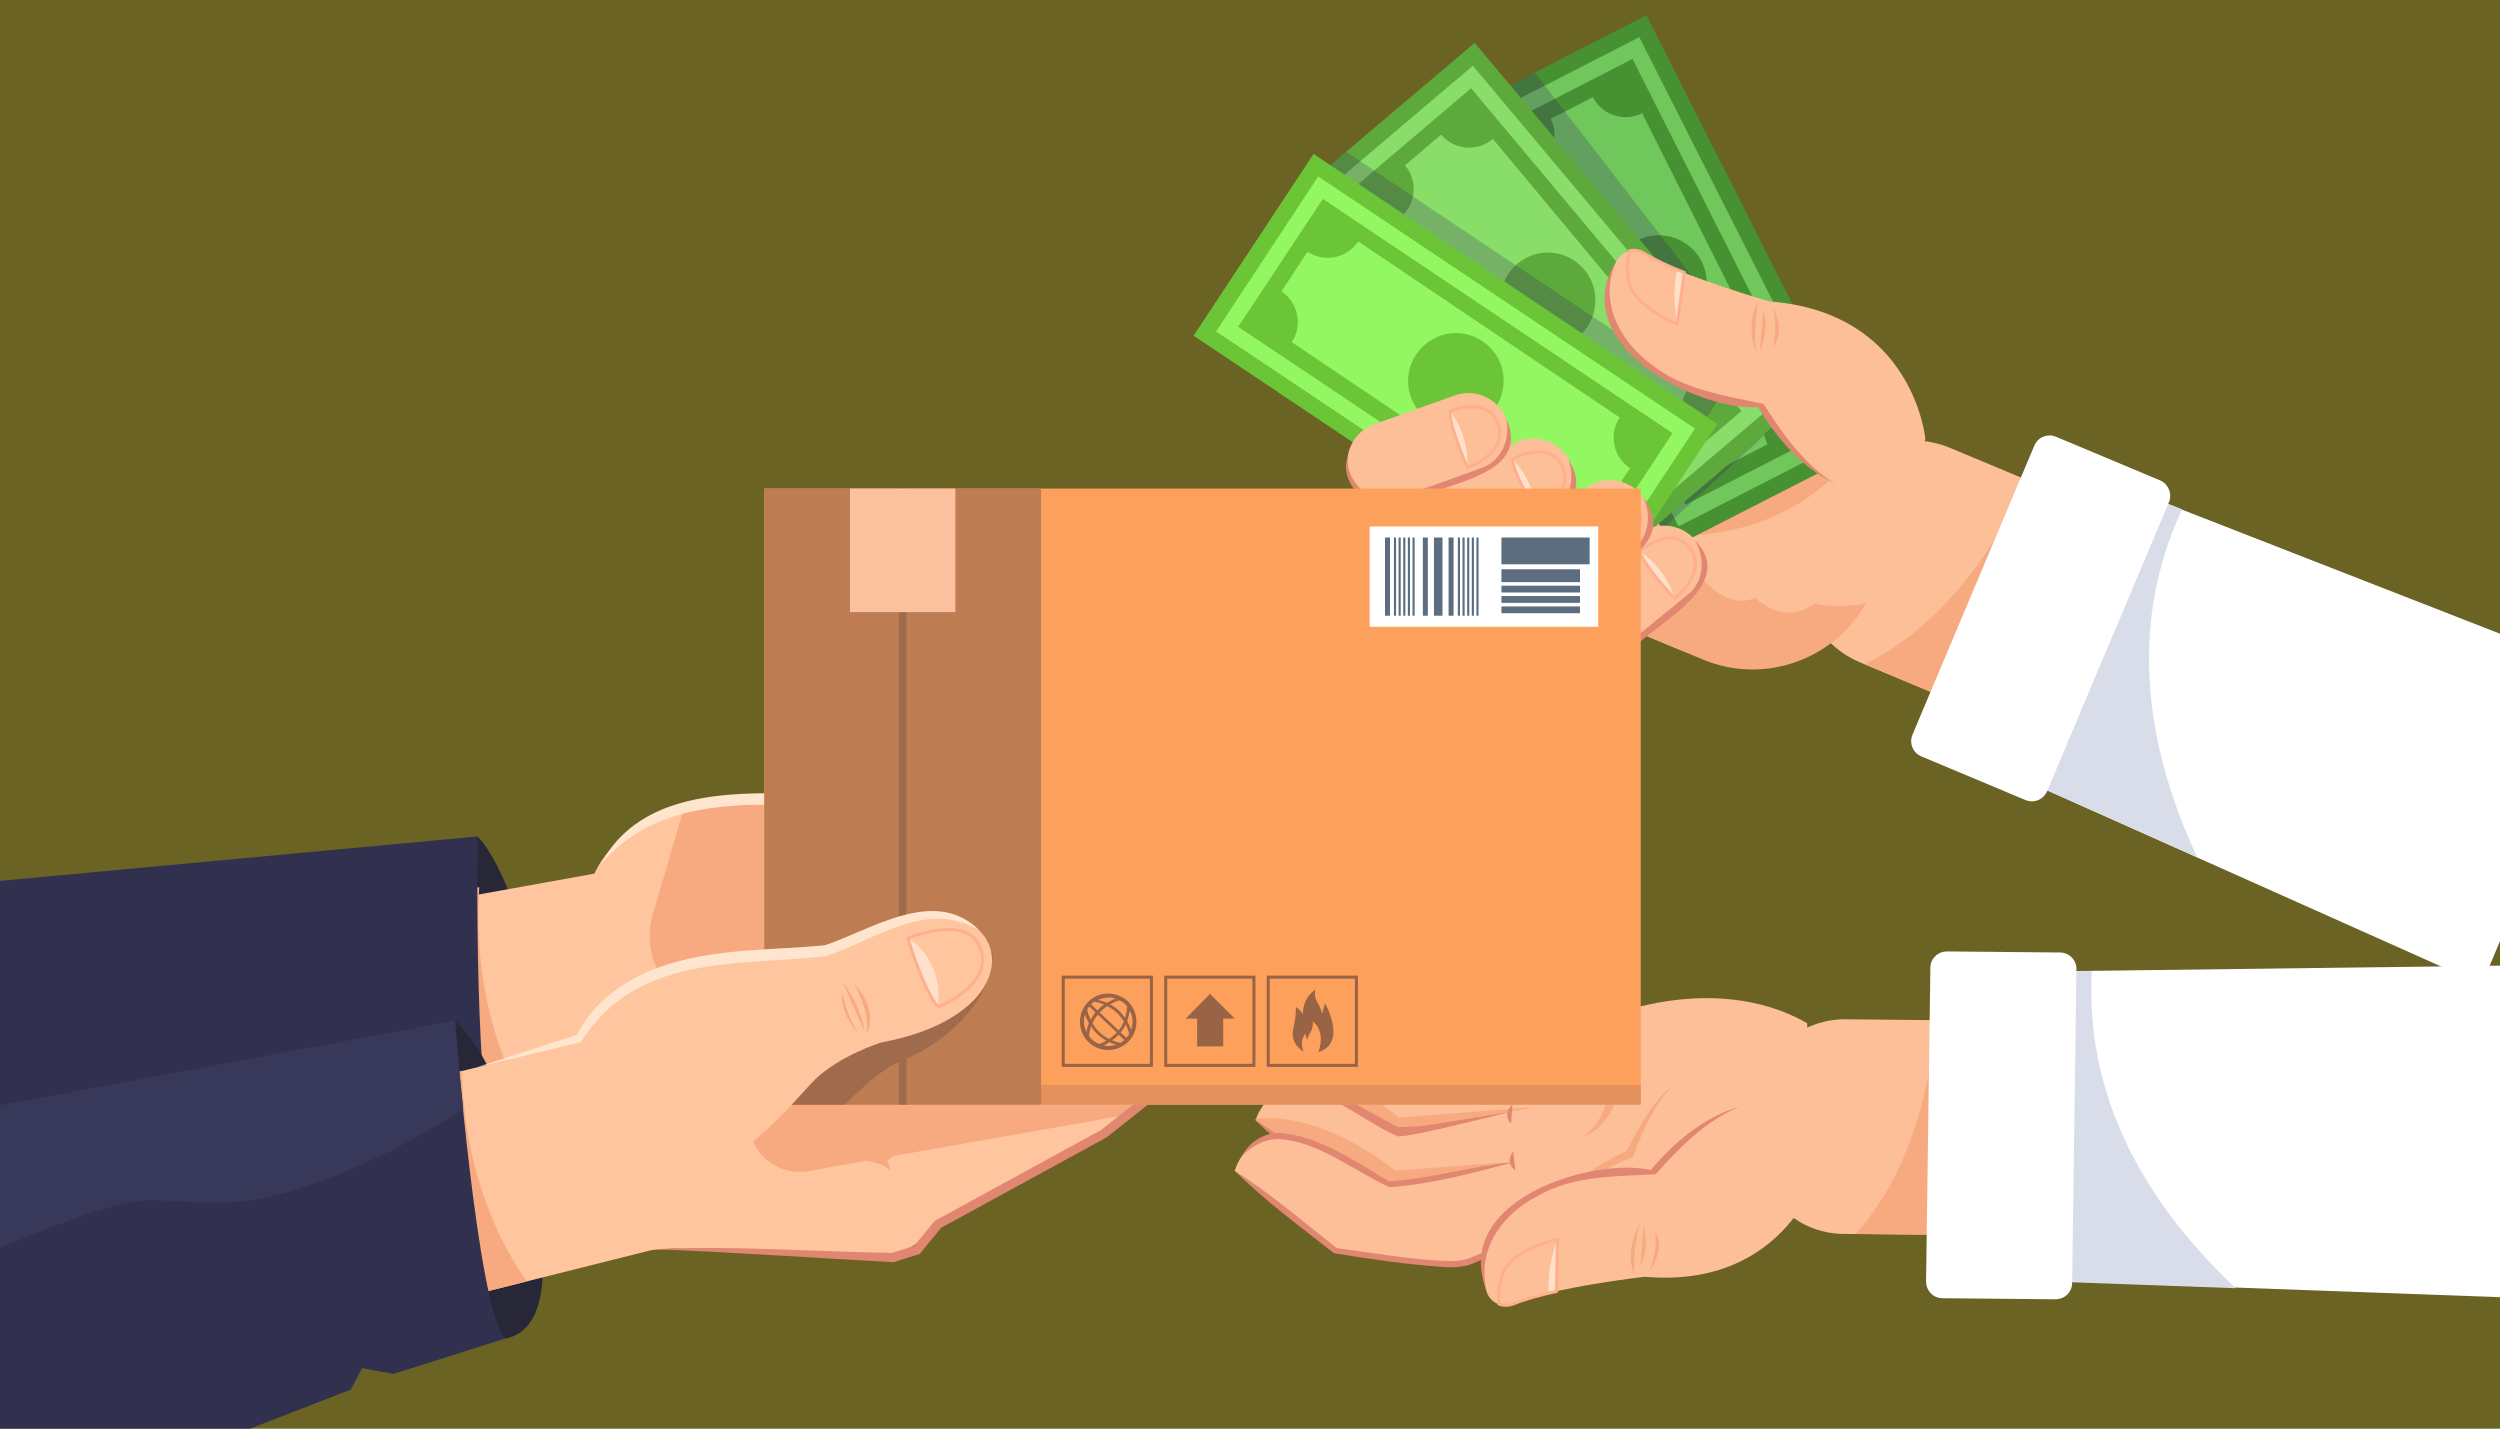 <svg xmlns="http://www.w3.org/2000/svg" xmlns:xlink="http://www.w3.org/1999/xlink" id="Calque_1" x="0px" y="0px" viewBox="0 0 70 40" style="enable-background:new 0 0 70 40;" xml:space="preserve"><rect x="0" y="0" width="70" height="40" fill="#333333" stroke="none"/><style type="text/css">	.st0{opacity:0.29;clip-path:url(#SVGID_00000175319543207362345850000000877028684695707064_);fill:#F6DA00;}	.st1{clip-path:url(#SVGID_00000175319543207362345850000000877028684695707064_);}	.st2{fill:#FDBF98;}	.st3{fill:#F7AA7F;}	.st4{fill:#FFFFFF;}	.st5{fill:#D9DDEA;}	.st6{fill:#479132;}	.st7{fill:#70C75C;}	.st8{opacity:0.22;fill:#36196A;}	.st9{fill:#5EA93C;}	.st10{fill:#88DE68;}	.st11{fill:#6CC437;}	.st12{fill:#92F761;}	.st13{fill:#FFE1CB;}	.st14{fill:#E18671;}	.st15{fill:none;stroke:#FFAF8D;stroke-width:0.085;stroke-miterlimit:10;}	.st16{fill:#FFE5CE;}	.st17{fill:#272738;}	.st18{fill:#FFC59E;}	.st19{fill:#31314F;}	.st20{fill:#FDA05C;}	.st21{fill:#E5915E;}	.st22{fill:#BD7C52;}	.st23{fill:#A06B4D;}	.st24{fill:#FBC09E;}	.st25{fill:#5D6D80;}	.st26{fill:none;stroke:#996345;stroke-width:0.085;stroke-miterlimit:10;}	.st27{fill:#996345;}	.st28{fill:#38385A;}	.st29{clip-path:url(#SVGID_00000175319543207362345850000000877028684695707064_);fill:none;}</style><g>	<defs>		<rect id="SVGID_1_" x="-0.48" y="-0.31" width="70.96" height="40.61"></rect>	</defs>	<clipPath id="SVGID_00000000920967619752446610000013572571951281087121_">		<use xlink:href="#SVGID_1_" style="overflow:visible;"></use>	</clipPath>			<rect x="-4.46" y="-6.56" style="opacity:0.29;clip-path:url(#SVGID_00000000920967619752446610000013572571951281087121_);fill:#F6DA00;" width="77.55" height="52.54"></rect>	<g style="clip-path:url(#SVGID_00000000920967619752446610000013572571951281087121_);">		<g>			<path class="st2" d="M55.63,20.03l2.51-6.01l-3.54-1.48c-1.37-0.57-2.94,0.07-3.51,1.44l-0.44,1.06    c-0.57,1.37,0.07,2.94,1.44,3.51L55.63,20.03z"></path>			<path class="st3" d="M52.21,18.6l3.42,1.43l2.51-6.01l-1.37-0.57C56.06,14.94,54.6,17.43,52.21,18.6z"></path>			<path class="st4" d="M69.49,27.57l3.6-8.62l-16.17-6.31l-2.95,7.07c-0.18,0.44,0.02,0.95,0.46,1.13L69.49,27.57z"></path>			<path class="st5" d="M61.1,14.26l-3.39-1.32l-0.91-0.02l-2.84,6.79c-0.18,0.44,0.02,0.95,0.46,1.13L61.52,24    C60.23,21.24,59.47,17.74,61.1,14.26z"></path>			<path class="st2" d="M42.71,15.02l2.6-6.22c0.27-0.64,1.01-0.95,1.65-0.68l4.74,1.98c1.6,0.67,2.36,2.52,1.69,4.12l-0.63,1.51    c-0.95,2.27-3.59,3.36-5.86,2.41l-3.51-1.47C42.74,16.4,42.44,15.66,42.71,15.02z"></path>			<path class="st3" d="M52.25,16.89c-0.76,0.18-1.44,0.01-1.44,0.01c-0.9,0.65-1.67-0.17-1.67-0.17s-1.26,0.86-2.72-2.67    l-3.77,2.04c0.11,0.21,0.28,0.38,0.51,0.48l4.53,1.89C49.4,19.18,51.36,18.47,52.25,16.89z"></path>			<path class="st3" d="M43.03,14.25c5.93,2.21,8.45-1.08,8.45-1.08L49.9,9.72l-5.74,1.82L43.03,14.25z"></path>			<g>				<g>					<polygon class="st6" points="52.24,12.57 46.1,0.43 40.67,3.21 46.8,15.35      "></polygon>					<polygon class="st7" points="45.9,1.04 41.28,3.41 47,14.74 51.63,12.37      "></polygon>					<polygon class="st6" points="45.71,1.65 41.89,3.61 47.2,14.13 51.02,12.17      "></polygon>					<path class="st7" d="M48.31,13.05c-0.26-0.51-0.88-0.7-1.38-0.45l-3.96-7.89c0.5-0.26,0.7-0.88,0.45-1.38l1.18-0.61      c0.26,0.51,0.88,0.7,1.38,0.45l3.96,7.89c-0.5,0.26-0.7,0.88-0.45,1.38L48.31,13.05z"></path>					<path class="st6" d="M45.84,6.73c-0.66,0.34-0.92,1.14-0.58,1.8c0.34,0.66,1.14,0.92,1.8,0.58c0.66-0.34,0.92-1.14,0.58-1.8      C47.3,6.66,46.5,6.4,45.84,6.73z"></path>				</g>				<polygon class="st8" points="46.54,14.83 50.23,11.42 42.97,2.03 40.67,3.21     "></polygon>				<g>					<polygon class="st9" points="50.03,11.62 41.29,1.2 36.64,5.14 45.38,15.56      "></polygon>					<polygon class="st10" points="41.24,1.84 37.28,5.2 45.43,14.92 49.39,11.56      "></polygon>					<polygon class="st9" points="41.19,2.47 37.92,5.25 45.48,14.29 48.76,11.51      "></polygon>					<path class="st10" d="M46.32,12.98c-0.37-0.43-1.02-0.49-1.45-0.12l-5.65-6.78c0.43-0.37,0.49-1.02,0.12-1.45l1.01-0.86      c0.37,0.43,1.02,0.49,1.45,0.12l5.65,6.78c-0.43,0.37-0.49,1.02-0.12,1.45L46.32,12.98z"></path>					<path class="st9" d="M42.48,7.39c-0.56,0.48-0.63,1.32-0.16,1.88c0.48,0.56,1.32,0.63,1.88,0.16c0.56-0.48,0.63-1.32,0.16-1.88      C43.88,6.98,43.04,6.91,42.48,7.39z"></path>				</g>				<polygon class="st8" points="48.1,11.21 37.69,4.25 36.64,5.14 45.29,15.46     "></polygon>				<g>					<polygon class="st11" points="48.09,11.87 36.78,4.31 33.42,9.4 44.72,16.96      "></polygon>					<polygon class="st12" points="36.91,4.94 34.05,9.28 44.6,16.33 47.46,12      "></polygon>					<polygon class="st11" points="37.04,5.57 34.67,9.15 44.47,15.71 46.83,12.13      "></polygon>					<path class="st12" d="M44.91,14.22c-0.47-0.31-1.11-0.18-1.42,0.29l-7.32-4.93c0.31-0.47,0.18-1.11-0.29-1.42l0.73-1.11      c0.47,0.31,1.11,0.18,1.42-0.29l7.32,4.93c-0.31,0.47-0.18,1.11,0.29,1.42L44.91,14.22z"></path>					<path class="st11" d="M39.65,9.93c-0.41,0.62-0.24,1.45,0.38,1.85c0.62,0.41,1.45,0.24,1.85-0.38      c0.41-0.62,0.24-1.45-0.38-1.85C40.89,9.14,40.06,9.31,39.65,9.93z"></path>				</g>			</g>			<g>				<path class="st2" d="M51.38,13.56c0,0,1.89,0.79,2.53-1.27c0,0-0.32-3.54-4.36-3.85c0,0-2.48-0.7-3.52-1.34     c-0.27-0.16-0.62-0.07-0.77,0.21c-0.34,0.63-0.58,1.74,0.87,2.93c0.8,0.66,1.98,0.98,3.17,1.13     C49.68,11.99,50.42,13.05,51.38,13.56z"></path>				<path class="st13" d="M46.97,7.55c-0.19,0.69,0,1.53,0,1.53l0.2-1.45C47.1,7.6,47.03,7.57,46.97,7.55z"></path>				<g>					<path class="st14" d="M45.26,7.3c-0.5,1.09,0.05,2.21,0.95,2.88c0.88,0.73,2.1,0.9,3.17,1.13c0.54,0.85,1.14,1.7,2.01,2.24      c-0.93-0.45-1.64-1.27-2.16-2.15C47.6,11.52,43.79,9.67,45.26,7.3L45.26,7.3z"></path>				</g>				<path class="st15" d="M46.96,9.08l0.2-1.45c-0.43-0.17-0.84-0.36-1.13-0.54c-0.12-0.08-0.27-0.1-0.4-0.07     c-0.07,0.3-0.13,0.82,0.11,1.18C46.12,8.74,46.96,9.08,46.96,9.08z"></path>				<path class="st3" d="M49.37,8.72l-0.09,1.1C49.29,9.82,49.56,9.16,49.37,8.72z"></path>				<path class="st3" d="M49.24,8.44c0,0-0.17,0.73-0.07,1.44C49.17,9.88,48.84,9.08,49.24,8.44z"></path>				<path class="st3" d="M49.62,8.55c0,0,0.2,0.56,0.01,1.16C49.63,9.71,50.04,9.41,49.62,8.55z"></path>			</g>			<g>				<path class="st2" d="M47.47,15.13L47.47,15.13c-0.39-0.48-1.11-0.55-1.59-0.16l-1.87,1.52c-0.48,0.39-0.55,1.11-0.16,1.59l0,0     c0.39,0.48,1.11,0.55,1.59,0.16l1.87-1.52C47.8,16.33,47.87,15.61,47.47,15.13z"></path>				<g>					<path class="st14" d="M43.62,17.58c0.15,0.54,0.68,0.86,1.17,0.84c0.52-0.02,0.88-0.52,1.32-0.83      c0.41-0.35,0.86-0.69,1.25-1.03c0.35-0.37,0.38-0.98,0.09-1.44c1.05,1.05-0.47,2-1.23,2.61c0,0-0.64,0.51-0.64,0.51      C44.95,18.9,43.67,18.54,43.62,17.58L43.62,17.58z"></path>				</g>				<path class="st13" d="M46.89,16.76c0,0-0.86-0.91-0.98-1.32C46.68,15.94,46.89,16.76,46.89,16.76z"></path>				<g>					<path class="st15" d="M46.89,16.76c0,0-0.86-0.91-0.98-1.32c0,0,0.87-0.78,1.4-0.1C47.84,16.02,46.89,16.76,46.89,16.76z"></path>				</g>			</g>			<g>				<path class="st2" d="M46.02,13.95L46.02,13.95c-0.34-0.52-1.04-0.66-1.56-0.32l-2.41,1.43c-0.52,0.34-0.66,1.04-0.32,1.56l0,0     c0.34,0.52,1.04,0.66,1.56,0.32l2.41-1.43C46.22,15.18,46.36,14.47,46.02,13.95z"></path>				<g>					<path class="st14" d="M41.54,16.09c0.09,0.59,0.64,0.98,1.17,0.96c0.47-0.01,1.07-0.54,1.5-0.75c0,0,1.49-0.89,1.49-0.89      c0.44-0.32,0.57-0.96,0.31-1.48c0.98,1.27-0.82,1.98-1.7,2.51c-0.48,0.23-1.03,0.74-1.59,0.77      C42.09,17.27,41.52,16.71,41.54,16.09L41.54,16.09z"></path>				</g>				<path class="st13" d="M45.27,15.51c0,0-0.76-0.99-0.84-1.42C45.15,14.67,45.27,15.51,45.27,15.51z"></path>				<g>					<path class="st15" d="M45.27,15.51c0,0-0.76-0.99-0.84-1.42c0,0,0.95-0.68,1.4,0.05C46.29,14.88,45.27,15.51,45.27,15.51z"></path>				</g>			</g>			<g>				<path class="st2" d="M43.94,12.89L43.94,12.89c-0.28-0.55-0.97-0.77-1.52-0.49l-2.15,1.09c-0.55,0.28-0.77,0.97-0.49,1.52l0,0     c0.28,0.55,0.97,0.77,1.52,0.49l2.15-1.09C44.01,14.13,44.23,13.45,43.94,12.89z"></path>				<g>					<path class="st14" d="M39.66,14.47c0.03,0.56,0.48,0.99,0.97,1.07c0.51,0.09,0.97-0.32,1.46-0.53      c0.48-0.25,0.99-0.49,1.44-0.74c0.42-0.29,0.58-0.87,0.39-1.39c0.81,1.25-0.88,1.86-1.75,2.29c0,0-0.73,0.37-0.73,0.37      C40.68,16.04,39.51,15.42,39.66,14.47L39.66,14.47z"></path>				</g>				<path class="st13" d="M43.03,14.36c0,0-0.65-1.07-0.68-1.5C43,13.51,43.03,14.36,43.03,14.36z"></path>				<g>					<path class="st15" d="M43.03,14.36c0,0-0.65-1.07-0.68-1.5c0,0,1.01-0.58,1.39,0.2C44.11,13.84,43.03,14.36,43.03,14.36z"></path>				</g>			</g>			<g>				<path class="st2" d="M42.18,11.75L42.18,11.75c-0.21-0.58-0.86-0.89-1.44-0.68l-2.27,0.81c-0.58,0.21-0.89,0.86-0.68,1.44l0,0     c0.21,0.58,0.86,0.89,1.44,0.68l2.27-0.81C42.08,12.98,42.39,12.33,42.18,11.75z"></path>				<g>					<path class="st14" d="M37.73,12.77c-0.04,0.56,0.35,1.04,0.83,1.18c0.5,0.15,1-0.2,1.52-0.34c0.5-0.19,1.04-0.36,1.53-0.56      c0.46-0.24,0.69-0.79,0.56-1.33c0.64,1.36-1.1,1.72-2.03,2.05c0,0-0.77,0.27-0.77,0.27C38.54,14.46,37.46,13.69,37.73,12.77      L37.73,12.77z"></path>				</g>				<path class="st13" d="M41.09,13.09c0,0-0.51-1.14-0.49-1.58C41.16,12.24,41.09,13.09,41.09,13.09z"></path>				<g>					<path class="st15" d="M41.09,13.09c0,0-0.51-1.14-0.49-1.58c0,0,1.08-0.44,1.35,0.37C42.22,12.71,41.09,13.09,41.09,13.09z"></path>				</g>			</g>			<g>				<path class="st4" d="M60.48,13.45l-2.91-1.22c-0.24-0.1-0.51,0.01-0.61,0.25l-3.41,8.09c-0.1,0.24,0.01,0.51,0.25,0.61     l2.91,1.22c0.24,0.1,0.51-0.01,0.61-0.25l3.41-8.09C60.83,13.82,60.71,13.55,60.48,13.45z"></path>			</g>		</g>		<g>			<g>				<path class="st3" d="M45.14,28.57l-3.43,1.15l-0.66,0.14c-0.15-0.03-1.09-0.5-2.23-0.82c-0.46-0.13-0.85-0.1-1.16,0.09     c-0.2,0.12-0.34,0.29-0.42,0.44c-0.1,0.18-0.14,0.33-0.14,0.34l-0.02,0.1l2.79,1.7l0.04,0c0.48,0.02,2.91,0.09,3.32-0.1     c0.1-0.05,3.43-1.87,3.44-1.87l0.03-0.11L45.14,28.57z"></path>				<g>					<path class="st16" d="M44.13,28.91c-1,0.41-2.02,0.83-3.08,1.03c-0.99-0.3-1.94-0.95-2.99-0.87c-0.33,0.05-0.62,0.25-0.84,0.52      c0.11-0.34,0.44-0.61,0.81-0.69c1.02-0.1,2.22,0.54,3.01,0.88C42.07,29.59,43.08,29.14,44.13,28.91L44.13,28.91z"></path>				</g>				<g>					<path class="st14" d="M37.07,30.02c0.99,0.46,1.9,1.06,2.83,1.63c0.68-0.01,1.84,0.05,2.68-0.01c0.31-0.02,0.58-0.04,0.83-0.22      l3.15-1.69l0.17,0.04l-3.24,1.8c-0.25,0.18-0.61,0.23-0.9,0.24c-0.92,0.05-1.84,0.03-2.76,0C38.9,31.23,37.94,30.7,37.07,30.02      L37.07,30.02z"></path>				</g>			</g>			<g>				<path class="st2" d="M44.22,29.84l-3.55,0.72L40,30.61c-0.15-0.05-1.02-0.63-2.11-1.09c-0.44-0.18-0.83-0.2-1.17-0.05     c-0.22,0.1-0.37,0.25-0.47,0.39c-0.12,0.17-0.18,0.31-0.18,0.32l-0.03,0.1l2.56,2.03l0.04,0.01c0.48,0.08,2.88,0.46,3.3,0.31     c0.1-0.03,3.64-1.43,3.64-1.43l0.04-0.1L44.22,29.84z"></path>				<path class="st3" d="M40.36,32.24l2.6-1.24l-3.79,0.29c0,0-1.37-1.16-2.94-1.42c-0.12,0.16-0.17,0.3-0.17,0.31l-0.03,0.1     l2.12,1.68C38.67,32.04,39.65,32.19,40.36,32.24z"></path>				<g>					<path class="st14" d="M43.17,30.05c-1.04,0.28-2.11,0.57-3.19,0.64c-0.94-0.43-1.81-1.18-2.86-1.24      c-0.33,0.01-0.64,0.17-0.89,0.42c0.15-0.33,0.51-0.55,0.88-0.58c1.02,0.03,2.13,0.82,2.87,1.24      C41.05,30.47,42.1,30.15,43.17,30.05L43.17,30.05z"></path>				</g>				<g>					<path class="st14" d="M36.03,30.28c0.93,0.58,1.75,1.29,2.61,1.97c0.68,0.07,1.82,0.28,2.66,0.32      c0.31,0.02,0.58,0.03,0.85-0.12l3.34-1.28c0,0,0.16,0.06,0.16,0.06l-3.43,1.38c-0.27,0.15-0.64,0.15-0.92,0.13      c-0.92-0.06-1.83-0.2-2.74-0.34C37.69,31.71,36.8,31.06,36.03,30.28L36.03,30.28z"></path>				</g>			</g>			<g>				<path class="st2" d="M43.34,30.92l-3.55,0.72l-0.67,0.06c-0.15-0.05-1.02-0.63-2.11-1.09c-0.44-0.18-0.83-0.2-1.17-0.05     c-0.22,0.1-0.37,0.25-0.47,0.39c-0.12,0.17-0.18,0.31-0.18,0.32l-0.03,0.1l2.56,2.03l0.04,0.01c0.48,0.08,2.88,0.46,3.3,0.31     c0.1-0.03,3.64-1.43,3.64-1.43l0.04-0.1L43.34,30.92z"></path>				<path class="st3" d="M42.86,32.49l-3.79,0.29c0,0-1.97-1.67-3.91-1.45l-0.01,0.03l2.56,2.03l0.04,0.01     c0.34,0.05,1.64,0.26,2.52,0.32L42.86,32.49z"></path>				<g>					<path class="st14" d="M42.3,31.13c-0.51,0.12-2.69,0.69-3.16,0.69c-0.96-0.42-1.81-1.24-2.88-1.31      c-0.34,0.01-0.65,0.18-0.89,0.44c0.17-0.32,0.52-0.54,0.89-0.56c1.04,0.01,2.01,0.75,2.92,1.18c-0.23-0.01,0.65-0.03,0.62-0.04      C39.73,31.55,42.31,31.13,42.3,31.13L42.3,31.13z"></path>				</g>				<g>					<path class="st14" d="M35.15,31.36c0.93,0.58,1.75,1.29,2.61,1.97c0.68,0.07,1.82,0.28,2.66,0.32      c0.31,0.02,0.58,0.03,0.85-0.12l3.34-1.28l0.16,0.06l-3.43,1.38c-0.27,0.15-0.64,0.15-0.92,0.13c-0.92-0.06-1.83-0.2-2.74-0.34      C36.82,32.79,35.93,32.14,35.15,31.36L35.15,31.36z"></path>				</g>			</g>			<path class="st2" d="M55.66,34.59l0.06-6.01l-4.04-0.04c-1.37-0.01-2.49,1.08-2.5,2.45l-0.01,1.06c-0.01,1.37,1.08,2.49,2.45,2.5    L55.66,34.59z"></path>			<path class="st2" d="M50.6,28.65c-2.63-1.51-6.09-0.24-7.03,0.61l-2.24,5.13l1.47,0.23l5.78-1.78l2.13-1.13L50.6,28.65z"></path>			<g>				<path class="st2" d="M43.54,32.31l-3.88,0.78l-0.74,0.06c-0.16-0.06-1.11-0.69-2.31-1.19c-0.48-0.2-0.91-0.22-1.28-0.06     c-0.24,0.11-0.41,0.27-0.52,0.42c-0.14,0.18-0.19,0.34-0.2,0.36l-0.04,0.1l2.8,2.22l0.04,0.01c0.52,0.08,3.15,0.5,3.61,0.34     c0.11-0.04,3.98-1.56,3.98-1.57l0.04-0.11L43.54,32.31z"></path>				<g>					<path class="st14" d="M42.39,32.54c-1.14,0.3-2.31,0.62-3.49,0.7c-1.03-0.47-1.98-1.29-3.13-1.35      c-0.36,0.01-0.7,0.19-0.98,0.46c0.17-0.35,0.56-0.6,0.97-0.63c1.12,0.03,2.33,0.89,3.14,1.36C40.07,33,41.22,32.65,42.39,32.54      L42.39,32.54z"></path>				</g>				<g>					<path class="st14" d="M34.58,32.79c1.01,0.64,1.91,1.42,2.85,2.16c0.76,0.09,1.99,0.31,2.91,0.35      c0.34,0.02,0.63,0.03,0.94-0.13l3.66-1.41l0.16,0.06l-3.75,1.51c-0.3,0.16-0.69,0.17-1.01,0.14c-1-0.07-2-0.22-2.99-0.38      C36.4,34.34,35.43,33.63,34.58,32.79L34.58,32.79z"></path>				</g>			</g>			<path class="st3" d="M43.47,33.73c0.14-0.17,0.29-0.33,0.46-0.48c0.17-0.14,0.34-0.28,0.52-0.4c0.18-0.12,0.37-0.24,0.56-0.35    c0.19-0.11,0.39-0.21,0.59-0.3l0,0l-0.07,0.07c0.08-0.18,0.17-0.35,0.27-0.53c0.1-0.17,0.2-0.34,0.3-0.5    c0.11-0.16,0.22-0.32,0.35-0.47c0.13-0.15,0.26-0.29,0.41-0.41c-0.27,0.28-0.48,0.61-0.66,0.94c-0.09,0.17-0.17,0.34-0.25,0.52    c-0.07,0.18-0.15,0.36-0.21,0.53l-0.01,0.04l-0.05,0.03l0,0c-0.2,0.07-0.39,0.16-0.59,0.26c-0.19,0.09-0.38,0.2-0.57,0.31    c-0.18,0.11-0.36,0.23-0.53,0.36c-0.17,0.13-0.33,0.28-0.47,0.44L43.47,33.73z"></path>			<path class="st3" d="M51.96,34.55l3.71,0.04l0.07-6.52l-1.49-0.02C54.16,29.71,53.73,32.58,51.96,34.55z"></path>			<path class="st4" d="M71.34,36.37l0.1-9.35l-17.35,0.22l-0.08,7.66c-0.01,0.48,0.38,0.87,0.85,0.87L71.34,36.37z"></path>			<path class="st5" d="M58.57,27.19l-3.64,0.05l-0.85,0.32l-0.08,7.36c-0.01,0.48,0.38,0.87,0.85,0.87l7.75,0.28    C60.38,33.98,58.36,31.02,58.57,27.19z"></path>			<g>				<path class="st2" d="M48.69,30.99c0,0,1.99-0.48,2.29,1.67c0,0-0.89,3.44-4.93,3.09c0,0-2.56,0.29-3.69,0.76     c-0.29,0.12-0.63-0.03-0.73-0.33c-0.24-0.67-0.29-1.81,1.33-2.76c0.89-0.52,2.11-0.65,3.31-0.6     C46.76,32.26,47.66,31.33,48.69,30.99z"></path>				<path class="st13" d="M43.37,36.2c-0.07-0.72,0.24-1.51,0.24-1.51l-0.03,1.46C43.51,36.17,43.44,36.19,43.37,36.2z"></path>				<g>					<path class="st14" d="M41.64,36.17c-1.06-2.58,2.99-3.78,4.58-3.41c0.66-0.78,1.49-1.48,2.48-1.77      c-0.94,0.39-1.68,1.14-2.34,1.89c-1.09,0.06-2.32,0.03-3.31,0.61C42.05,34,41.32,35.02,41.64,36.17L41.64,36.17z"></path>				</g>				<path class="st15" d="M43.61,34.7l-0.03,1.46c-0.46,0.1-0.89,0.22-1.21,0.35c-0.13,0.05-0.28,0.05-0.4,0     c-0.02-0.31,0-0.83,0.3-1.15C42.72,34.89,43.61,34.7,43.61,34.7z"></path>				<path class="st3" d="M45.93,35.43l0.09-1.1C46.03,34.33,46.19,35.03,45.93,35.43z"></path>				<path class="st3" d="M45.76,35.69c0,0-0.05-0.75,0.16-1.43C45.92,34.26,45.46,34.99,45.76,35.69z"></path>				<path class="st3" d="M46.15,35.65c0,0,0.28-0.52,0.19-1.15C46.34,34.5,46.7,34.87,46.15,35.65z"></path>			</g>			<g>				<path class="st4" d="M57.68,26.67l-3.16-0.03c-0.26,0-0.47,0.2-0.47,0.46l-0.12,8.78c0,0.26,0.2,0.47,0.46,0.47l3.16,0.03     c0.26,0,0.47-0.2,0.47-0.46l0.12-8.78C58.15,26.89,57.94,26.67,57.68,26.67z"></path>			</g>			<path class="st14" d="M42.37,32.23c-0.25,0.36,0.06,0.54,0.06,0.54L42.37,32.23z"></path>			<path class="st14" d="M42.35,30.92c-0.31,0.31-0.04,0.54-0.04,0.54L42.35,30.92z"></path>			<path class="st3" d="M45.37,28.34c-0.11,0.04-0.22,0.07-0.32,0.11c0.16,1.08,0.23,2.75-0.75,3.4    C45.56,31.37,45.53,29.51,45.37,28.34z"></path>		</g>		<g>			<g>				<path class="st17" d="M13.95,32.41c2.43-0.18,0.89-7.47-0.58-8.99C13.37,23.42,11.44,29.52,13.95,32.41z"></path>				<path class="st18" d="M32.75,26.96c0.49-1.45-11.39-4.45-11.39-4.45c-0.22-0.02-0.82-0.08-1.05-0.04l-0.71,0.11     c-2,0.31-3.47,1.55-3.16,3.55l0.5,3.24c0.14,0.9,0.28,1.01,1.17,0.93c0.07-0.01,0.76,0.02,0.82,0.02l5.97,0.75     c0.38-0.06,0.75-0.21,1.06-0.44C26.84,29.97,32.39,28.05,32.75,26.96z"></path>				<g>					<path class="st14" d="M18.33,30.29c1.93,0.06,4.71,0.51,6.66,0.71c-0.2,0.02,0.67-0.15,0.63-0.15c0,0-0.06,0.04-0.06,0.04      l0.65-0.66c0.01-0.01,0.03-0.02,0.04-0.03c0,0,4.84-2.1,4.84-2.1c-0.08,0.05,1.22-0.79,1.2-0.78c0,0,0.14,0.21,0.14,0.21      l-1.22,0.79c-0.01,0-0.01,0.01-0.02,0.01c0,0-4.84,2.1-4.84,2.1c0.17-0.14-0.64,0.66-0.61,0.63c0,0-0.03,0.03-0.03,0.03      l-0.04,0.01L25,31.25c-0.01,0-0.03,0.01-0.04,0C23.01,30.98,20.26,30.54,18.33,30.29L18.33,30.29z"></path>				</g>				<path class="st18" d="M12.46,31.22l-1.3-5.77l8.82-1.59l0.78,5.06c0.11,0.71-0.41,1.38-1.19,1.19L12.46,31.22z"></path>				<path class="st3" d="M12.42,24.99l0.04,6.23l2.24-0.35c-0.64-1.11-1.46-3.14-1.28-6.03L12.42,24.99z"></path>				<path class="st19" d="M13.37,23.42c0,0-0.11,8.1,0.58,8.99l-3.2,0.71L9.9,32.87l-0.37,0.57l-11.4,3.26l-2.17-11.66L13.37,23.42z     "></path>				<g>					<path class="st18" d="M17.21,24.23c0.61-1.61,2.29-1.79,3.22-1.81c0.62-0.01,1.41-0.12,2.15,0c1.84,0.31,3.87-1.32,5.24-0.52      c1.37,0.8,0.78,2.89-2.62,3.21c0,0-1.31,0.28-2.06,0.97c-0.75,0.69-1.98,1.89-3.35,2.2C19.79,28.27,16.05,27.31,17.21,24.23z"></path>					<path class="st3" d="M23.07,26.14v-3.68c-0.16,0-0.33-0.01-0.49-0.04c-0.73-0.13-1.52-0.01-2.15,0      c-0.35,0.01-0.8,0.04-1.26,0.15l-0.89,3.02c-0.34,1.15,0.32,2.36,1.48,2.68c0.02,0,0.02,0.01,0.02,0.01      C21.13,27.97,22.32,26.83,23.07,26.14z"></path>				</g>				<g>					<path class="st16" d="M16.8,24.23c1.32-2.51,4.71-1.97,7.06-1.97c0.93-0.2,1.95-0.75,2.98-0.64c0.52,0.03,1.06,0.21,1.39,0.61      c-0.37-0.36-0.9-0.48-1.39-0.46c-1.07,0.01-1.9,0.58-2.94,0.8C21.42,22.57,18.56,22.11,16.8,24.23L16.8,24.23z"></path>				</g>			</g>			<g>				<path class="st17" d="M14.14,37.48c2.4-0.4,0.21-7.52-1.4-8.9C12.74,28.58,11.38,34.83,14.14,37.48z"></path>				<path class="st18" d="M32.36,30.35c0.35-1.49-6.84-4.45-7.81-5.07c-0.97-0.62-2.39-1.09-3.04-0.61l0.17,2.08     c-0.22,0-1.9,0.21-2.13,0.27l-0.69,0.17c-1.97,0.49-3.32,1.86-2.83,3.82l0.79,3.18c0.22,0.88,0.37,0.98,1.25,0.82     c0.07-0.01,0.76-0.05,0.82-0.05l6.01,0.2c0.38-0.09,0.73-0.28,1.02-0.54C26.76,33.88,32.1,31.46,32.36,30.35z"></path>				<path class="st3" d="M20.61,30.91l0.48,1.06c0.29,0.65,1.02,0.98,1.7,0.79l8.34-1.47c0.18-0.03,0.35-0.08,0.52-0.13     c0.12-0.1,0.23-0.19,0.33-0.28L20.61,30.91z"></path>				<g>					<path class="st14" d="M18.31,34.98c1.93-0.12,4.74,0.08,6.7,0.1c-0.19,0.04,0.65-0.21,0.62-0.2c0,0-0.06,0.04-0.06,0.04      l0.59-0.72c0.01-0.01,0.03-0.03,0.04-0.03c0,0,4.63-2.53,4.63-2.53c-0.08,0.06,1.14-0.9,1.13-0.89c0,0,0.16,0.2,0.16,0.2      l-1.14,0.9c-0.01,0-0.01,0.01-0.02,0.01c0,0-4.63,2.53-4.63,2.53c0.16-0.16-0.58,0.71-0.55,0.69c0,0-0.02,0.03-0.02,0.03      l-0.04,0.01l-0.66,0.21c-0.01,0-0.03,0.01-0.04,0.01C23.03,35.24,20.25,35.04,18.31,34.98L18.31,34.98z"></path>				</g>				<path class="st18" d="M12.55,36.43l-0.61-6.2l7.43-1.81l1.23,4.97c0.17,0.7-0.28,1.41-1.07,1.29L12.55,36.43z"></path>				<path class="st3" d="M11.94,30.23l0.61,6.2l2.2-0.55c-0.74-1.05-1.74-3-1.82-5.89L11.94,30.23z"></path>				<g>					<g>						<rect x="21.4" y="13.68" class="st20" width="24.54" height="17.25"></rect>						<rect x="21.4" y="30.38" class="st21" width="24.54" height="0.55"></rect>						<rect x="21.4" y="13.68" class="st22" width="7.75" height="17.25"></rect>						<path class="st23" d="M21.47,30.93h2.19c0.49-0.5,1.06-1.01,1.53-1.2c1.02-0.41,2.57-1.48,2.61-3.1l-3.92,1.89L21.47,30.93z"></path>						<rect x="25.17" y="13.68" class="st23" width="0.21" height="17.25"></rect>						<rect x="23.8" y="13.68" class="st24" width="2.95" height="3.46"></rect>						<g>							<rect x="38.35" y="14.74" class="st4" width="6.4" height="2.81"></rect>							<g>								<rect x="38.78" y="15.05" class="st25" width="0.14" height="2.19"></rect>								<rect x="39.84" y="15.05" class="st25" width="0.14" height="2.19"></rect>								<rect x="40.15" y="15.05" class="st25" width="0.24" height="2.19"></rect>								<rect x="39.03" y="15.05" class="st25" width="0.06" height="2.19"></rect>								<rect x="39.16" y="15.05" class="st25" width="0.06" height="2.19"></rect>								<rect x="39.29" y="15.05" class="st25" width="0.06" height="2.19"></rect>								<rect x="39.42" y="15.05" class="st25" width="0.06" height="2.19"></rect>								<rect x="39.55" y="15.05" class="st25" width="0.06" height="2.19"></rect>								<rect x="40.56" y="15.05" class="st25" width="0.14" height="2.19"></rect>								<rect x="40.82" y="15.05" class="st25" width="0.06" height="2.19"></rect>								<rect x="40.95" y="15.05" class="st25" width="0.06" height="2.19"></rect>								<rect x="41.08" y="15.05" class="st25" width="0.06" height="2.19"></rect>								<rect x="41.21" y="15.05" class="st25" width="0.06" height="2.19"></rect>								<rect x="41.34" y="15.05" class="st25" width="0.06" height="2.19"></rect>							</g>							<rect x="42.04" y="15.05" class="st25" width="2.47" height="0.75"></rect>							<rect x="42.04" y="15.94" class="st25" width="2.2" height="0.36"></rect>							<rect x="42.04" y="16.4" class="st25" width="2.2" height="0.19"></rect>							<rect x="42.04" y="16.69" class="st25" width="2.2" height="0.19"></rect>							<rect x="42.04" y="16.98" class="st25" width="2.2" height="0.19"></rect>						</g>					</g>					<g>						<rect x="29.77" y="27.36" class="st26" width="2.47" height="2.47"></rect>						<rect x="32.64" y="27.36" class="st26" width="2.47" height="2.47"></rect>						<rect x="35.51" y="27.36" class="st26" width="2.47" height="2.47"></rect>						<g>							<path class="st27" d="M31.03,27.82c-0.44,0-0.79,0.35-0.79,0.79c0,0.44,0.35,0.79,0.79,0.79c0.44,0,0.79-0.35,0.79-0.79        C31.82,28.17,31.47,27.82,31.03,27.82z M31.71,28.61c0,0.08-0.01,0.15-0.04,0.22c-0.02-0.06-0.06-0.15-0.11-0.24        c0.03-0.09,0.06-0.19,0.07-0.29C31.69,28.39,31.71,28.49,31.71,28.61z M31.56,28.18c-0.01,0.12-0.03,0.23-0.06,0.32        c-0.09-0.14-0.23-0.28-0.42-0.38c0.12-0.07,0.22-0.1,0.27-0.11C31.44,28.05,31.51,28.11,31.56,28.18z M31.32,28.97l0.16,0.15        c-0.03,0.03-0.07,0.05-0.11,0.08c-0.08-0.02-0.16-0.04-0.23-0.07C31.21,29.08,31.27,29.03,31.32,28.97z M31.06,29.09        c-0.23-0.11-0.38-0.28-0.47-0.44c0.04-0.09,0.09-0.17,0.15-0.24l0.53,0.5C31.2,28.98,31.13,29.04,31.06,29.09z M30.73,28.29        l-0.18-0.17c0.02-0.02,0.05-0.04,0.08-0.07c0.11,0.01,0.2,0.04,0.28,0.07C30.85,28.17,30.79,28.23,30.73,28.29z M30.67,28.35        c-0.05,0.06-0.09,0.13-0.13,0.2c-0.06-0.12-0.09-0.22-0.1-0.28c0.02-0.03,0.04-0.06,0.06-0.09L30.67,28.35z M30.79,28.35        c0.07-0.07,0.14-0.13,0.21-0.18c0.23,0.11,0.37,0.28,0.47,0.43c-0.04,0.1-0.09,0.18-0.15,0.25L30.79,28.35z M31.24,27.96        c-0.06,0.02-0.15,0.06-0.24,0.12c-0.08-0.03-0.16-0.06-0.26-0.08c0.09-0.04,0.19-0.07,0.29-0.07        C31.1,27.92,31.17,27.94,31.24,27.96z M30.38,28.4c0.02,0.07,0.06,0.16,0.11,0.25c-0.03,0.07-0.06,0.16-0.07,0.25        c-0.04-0.09-0.07-0.19-0.07-0.29C30.35,28.53,30.36,28.47,30.38,28.4z M30.49,29.01c0.01-0.1,0.03-0.19,0.06-0.27        c0.09,0.14,0.23,0.29,0.43,0.4c-0.09,0.05-0.16,0.08-0.2,0.09C30.66,29.19,30.56,29.11,30.49,29.01z M30.9,29.27        c0.05-0.02,0.1-0.05,0.16-0.09c0.06,0.03,0.12,0.05,0.19,0.07c-0.07,0.02-0.14,0.04-0.21,0.04        C30.99,29.29,30.95,29.28,30.9,29.27z M31.54,29.06l-0.16-0.15c0.05-0.06,0.1-0.14,0.14-0.22c0.07,0.13,0.09,0.23,0.1,0.26        C31.6,28.98,31.57,29.02,31.54,29.06z"></path>							<polygon class="st27" points="34.57,28.52 33.88,27.83 33.2,28.52 33.52,28.52 33.52,29.3 34.25,29.3 34.25,28.52        "></polygon>							<path class="st27" d="M36.5,29.45c0,0-0.39-0.22-0.29-0.64c0.1-0.43,0.07-0.62,0.07-0.62s0.17,0.12,0.2,0.22        c0,0-0.03-0.45,0.35-0.7c0,0-0.05,0.18,0.05,0.34c0.1,0.16,0.14,0.34,0.14,0.34l0.08-0.3c0,0,0.64,1.12-0.19,1.37        c0,0,0.24-0.54-0.15-0.86c0,0,0.01,0.16-0.04,0.25c-0.05,0.09-0.12,0.2-0.11,0.27c0,0-0.05-0.06-0.05-0.18        C36.57,28.94,36.36,29.1,36.5,29.45z"></path>						</g>					</g>				</g>				<g>					<path class="st18" d="M18.58,28.95c-0.22-0.87,0.3-1.75,1.17-1.98c0.6-0.16,1.33-0.27,2.07-0.22c1.86,0.15,3.74-1.67,5.17-0.99      c1.44,0.67,1.04,2.81-2.32,3.43c0,0-1.28,0.4-1.96,1.15c-0.69,0.75-1.8,2.06-3.14,2.5C19.58,32.83,18.99,30.51,18.58,28.95z"></path>					<path class="st13" d="M25.42,26.27c0,0,0.46,1.53,0.85,1.92C26.39,26.75,25.42,26.27,25.42,26.27z"></path>					<path class="st15" d="M25.42,26.27c0,0,0.46,1.53,0.85,1.92c0,0,1.5-0.57,1.2-1.58C27.16,25.54,25.42,26.27,25.42,26.27z"></path>					<path class="st3" d="M23.6,27.5l0.6,1.37C24.2,28.87,24.16,28.28,23.6,27.5z"></path>					<path class="st3" d="M23.92,27.54c0,0,0.48,0.85,0.33,1.44C24.25,28.97,24.65,28.34,23.92,27.54z"></path>					<path class="st3" d="M23.57,27.78c0,0,0.16,0.71,0.45,1.14C24.02,28.92,23.54,28.44,23.57,27.78z"></path>					<path class="st3" d="M23.21,32.46c0,0,1.25-0.1,1.71,0.3c0,0,0.01-0.11-0.08-0.25c0,0,0.51-0.41,0.74-0.62      C25.8,31.67,23.21,32.46,23.21,32.46z"></path>				</g>				<path class="st19" d="M12.74,28.58c0,0,0.62,8.07,1.4,8.9l-3.12,0.99l-0.88-0.16l-0.32,0.6l-11.06,4.29l-3.23-11.42L12.74,28.58     z"></path>				<path class="st28" d="M12.74,28.58c0,0,0.08,1.08,0.23,2.48c-0.47,0.3-1.12,0.7-2.03,1.16c-3.94,1.95-5,1.36-6.87,1.39     c-1.21,0.02-4.84,1.62-7.23,2.75l-1.29-4.58L12.74,28.58z"></path>				<g>					<path class="st16" d="M27.42,26.05c-1.46-0.88-2.9,0.26-4.29,0.72c-1.53,0.18-3.08,0.1-4.52,0.58      c-1.06,0.36-1.77,0.94-2.35,1.83c0,0-2.9,0.7-2.9,0.7l2.84-0.92l-0.07,0.07c0.47-1,1.41-1.62,2.39-1.97      c1.48-0.51,3.06-0.45,4.57-0.59C24.37,26.05,26.18,24.8,27.42,26.05L27.42,26.05z"></path>				</g>			</g>		</g>	</g>			<rect x="3.89" y="-4" style="clip-path:url(#SVGID_00000000920967619752446610000013572571951281087121_);fill:none;" width="59.56" height="46.8"></rect></g></svg>